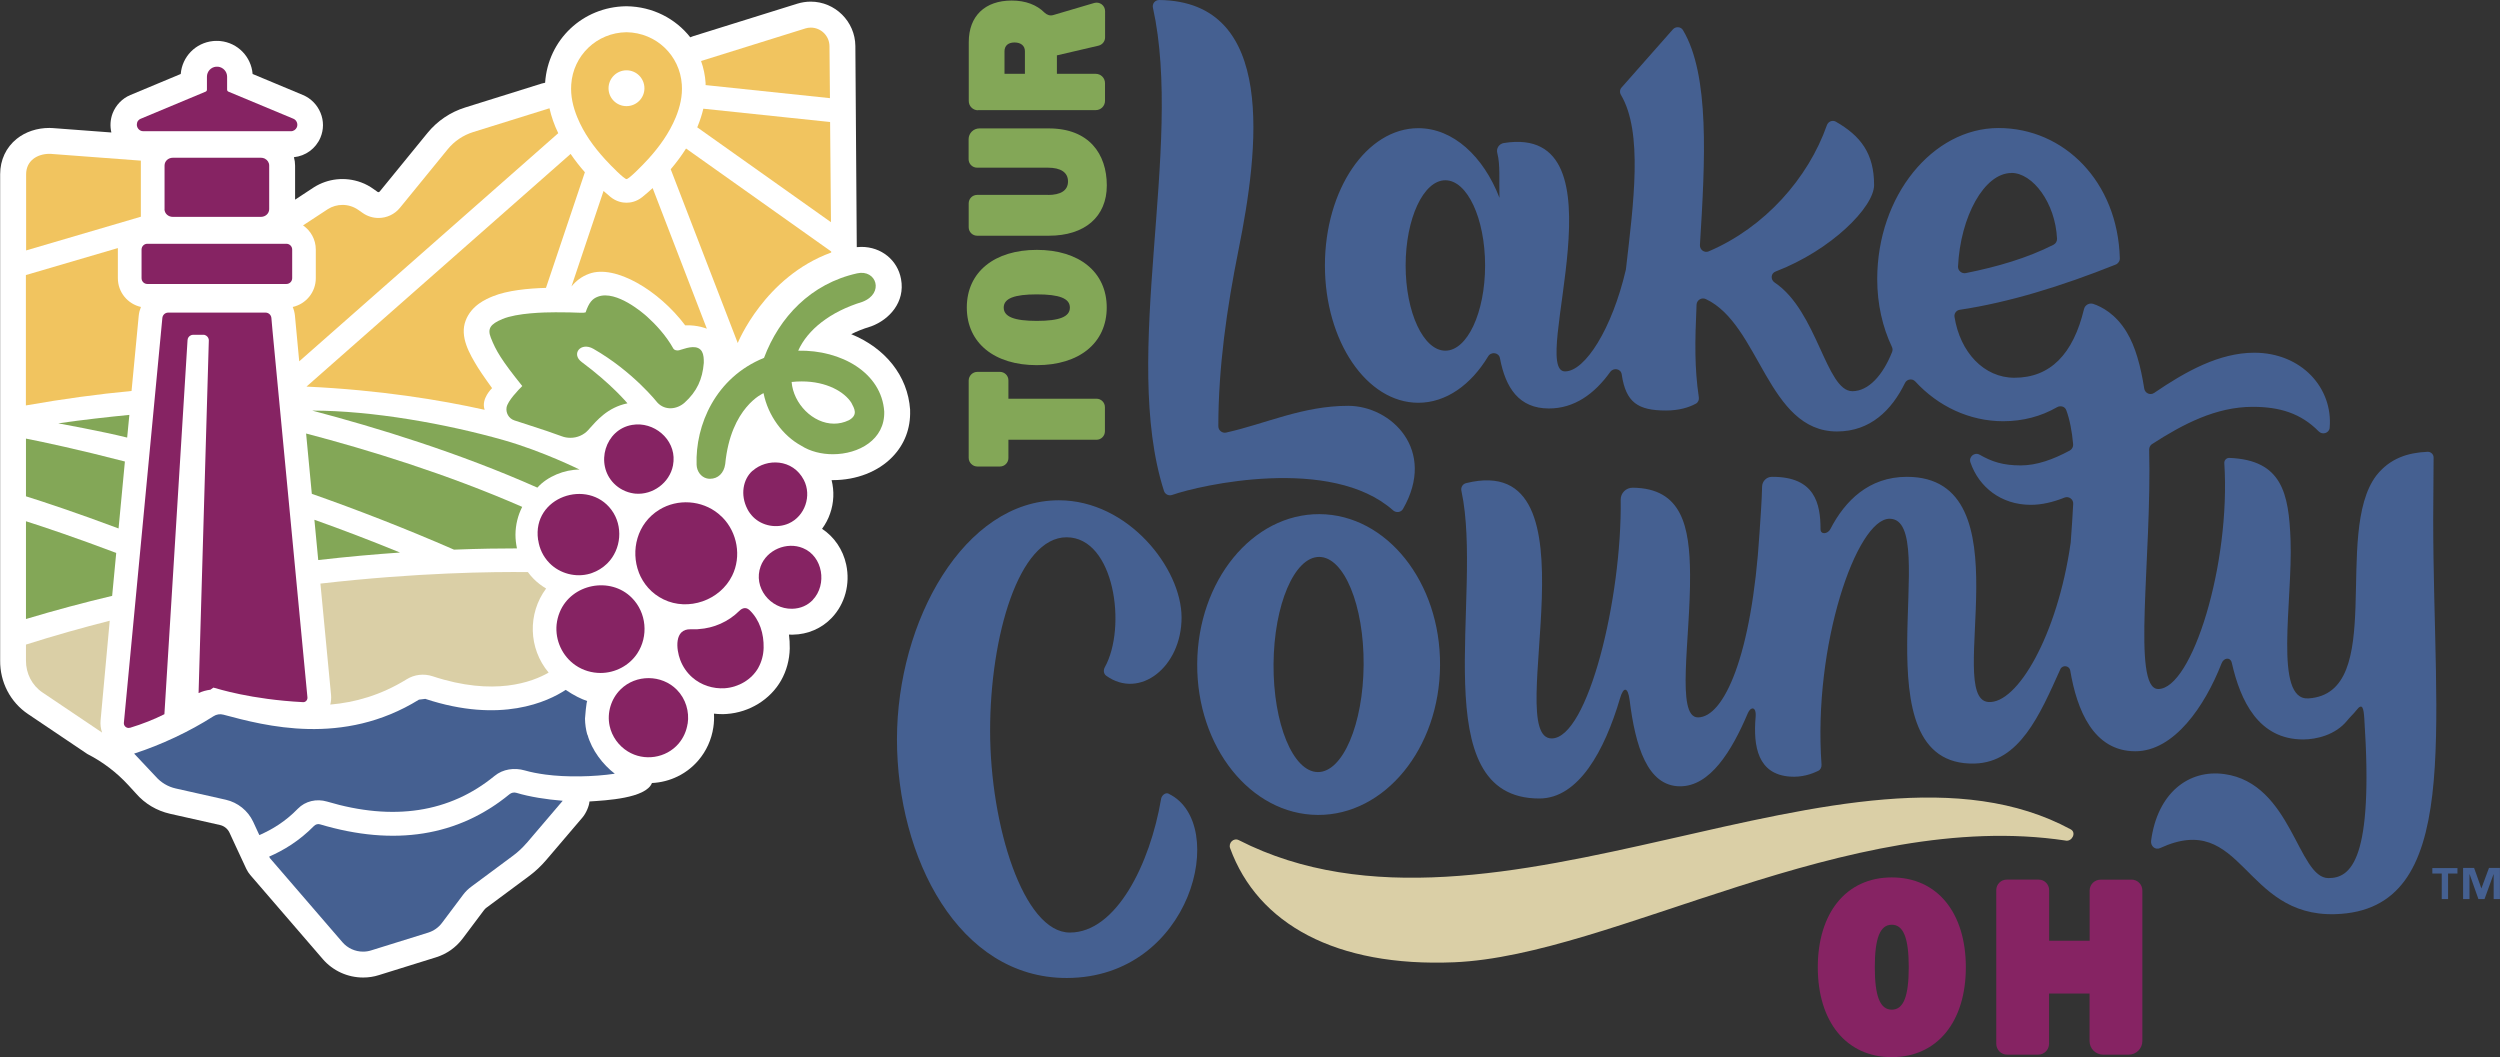 <?xml version="1.0" encoding="UTF-8"?>
<svg id="Layer_1" data-name="Layer 1" xmlns="http://www.w3.org/2000/svg" viewBox="0 0 319.66 135.16">
  <rect x="0" y="0" width="319.66" height="135.16" fill="#333333" stroke="none"/>
  <defs>
    <style>
      .cls-1 {
        fill: #456091;
      }

      .cls-1, .cls-2, .cls-3, .cls-4, .cls-5, .cls-6 {
        stroke-width: 0px;
      }

      .cls-2 {
        fill: #862363;
      }

      .cls-3 {
        fill: #83a757;
      }

      .cls-4 {
        fill: #dacfa6;
      }

      .cls-5 {
        fill: #fff;
      }

      .cls-6 {
        fill: #f1c45f;
      }
    </style>
  </defs>
  <path class="cls-1" d="M148.83,62.77c.14.44.62.67,1.06.51,3.52-1.24,20.3-5.06,28.23,1.97.39.35,1.01.28,1.27-.17,4.34-7.54-1.5-13.19-7.01-13.19-5.81,0-10.5,2.28-15.6,3.42-.51.11-1-.28-1-.81,0-7.46,1.08-15.09,2.59-22.59C160.93,19.18,163.32.18,148.22,0c-.53,0-.92.48-.8.99,3.94,17.83-4.13,44.5,1.41,61.78"/>
  <path class="cls-1" d="M303.85,60.8c-5.6,7.38,1.38,27.83-8.67,28.5-4.49.3-2.02-12.4-2.3-20.22-.22-6.02-1.09-10.26-7.82-10.53-.37-.02-.67.29-.65.66.83,12.95-4.14,28.89-8.45,28.89-3.41,0-.81-16.73-1.16-30.61,0-.28.13-.55.37-.71,3.96-2.55,8.17-4.76,12.86-4.76,3.43,0,6.14.8,8.45,3.14.48.49,1.34.22,1.4-.46.44-5.1-3.61-9.6-9.64-9.6-4.44,0-8.71,2.35-12.8,5.14-.5.34-1.18.04-1.27-.56-.45-2.84-1.11-5.36-2.26-7.24-1.39-2.29-3.17-3.22-4.25-3.58-.51-.17-1.06.13-1.19.66-1.38,5.76-4.31,8.78-8.9,8.78-3.88,0-6.93-3.23-7.66-7.78-.07-.44.24-.85.68-.91,6.26-.94,12.97-3,19.93-5.78.32-.13.54-.45.53-.8-.26-9.76-7.1-16.66-15.51-16.66s-15.51,8.65-15.51,19.32c0,3.22.69,6.15,1.88,8.67.1.2.11.44.02.65-1.17,2.95-3,5.01-5.08,5.01-3.36,0-4.48-10.25-9.93-13.89-.55-.36-.51-1.18.11-1.41,7.13-2.73,12.6-8.25,12.6-11.06,0-4.05-1.73-6.29-4.89-8.1-.44-.25-.99-.02-1.15.46-2.38,6.76-7.94,13.07-15.11,16.12-.55.24-1.16-.22-1.12-.81.67-10.81,1.27-21.71-2.17-27.48-.27-.46-.94-.49-1.29-.09l-6.56,7.43c-.24.27-.26.65-.07.96,2.83,4.79,1.6,13.82.63,22.26,0,.03,0,.07-.02.11-1.75,7.5-5.2,12.97-7.77,12.97-4.66,0,8.22-31.78-7.83-29.2-.6.1-.99.69-.83,1.28.4,1.49.21,3.53.28,5.72-2.06-5.31-5.93-8.9-10.38-8.9-6.6,0-11.94,7.86-11.94,17.55s5.35,17.56,11.94,17.56c3.56,0,6.74-2.3,8.93-5.93.39-.64,1.37-.51,1.51.23.72,3.81,2.44,6.43,6.27,6.43,3.23,0,5.81-1.85,7.83-4.67.43-.59,1.37-.42,1.47.31.53,3.62,2.1,4.62,5.67,4.62,1.61,0,2.89-.37,3.82-.88.28-.16.42-.48.37-.8-.55-3.77-.51-6.99-.29-11.86.03-.58.65-.96,1.18-.71,6.92,3.23,7.89,16.93,16.78,16.93,4.27,0,7-2.74,8.69-6.2.24-.5.93-.61,1.31-.2,2.95,3.21,6.97,5.09,11.25,5.09,2.54,0,4.86-.63,6.88-1.79.43-.25,1.01-.1,1.18.37.46,1.24.73,2.71.88,4.36.03.32-.14.65-.43.81-2.14,1.15-4.23,1.9-6.27,1.9-2.24,0-3.67-.46-5.26-1.37-.66-.37-1.42.28-1.17.99,1.08,3.15,3.92,5.42,7.71,5.42,1.44,0,2.88-.35,4.33-.93.54-.21,1.13.22,1.1.8-.08,1.6-.2,3.26-.32,4.93,0,.04-.01.11-.02.15-1.69,11.74-6.82,20.56-10.52,20.26-5.67-.45,5.04-28.79-10.41-28.79-4.86,0-7.92,3.07-9.78,6.68-.34.65-1.26.75-1.26.01,0-3.25-.71-6.73-6.22-6.69-.69,0-1.24.57-1.25,1.25-.03,1.84-.25,4.57-.33,5.92-.98,15.77-4.58,23.59-7.87,23.59-2.86,0-.95-10.1-1.01-18.28-.05-6.15-1.03-11.03-7.34-11.09-.85,0-1.54.68-1.53,1.53.17,12.63-4.2,30.53-8.83,30.53-6.39,0,6.69-37.02-10.95-32.64-.43.11-.68.53-.59.97,2.89,13.37-4.93,39.35,9.96,39.35,5.01,0,8.34-6.07,10.33-12.83.43-1.48,1-1.48,1.22.24.72,5.81,2.24,11.03,6.46,11.03,3.83,0,6.59-4.48,8.66-9.36.35-.82,1.11-.91.99.5-.32,3.79.29,7.32,4.39,7.62,1.52.11,2.74-.31,3.62-.74.29-.14.44-.46.42-.78-1.11-15.27,4.49-31.45,8.7-31.45,6.85,0-4.47,31.72,10.89,31.3,5.72-.16,8.31-6.2,10.94-12.05.27-.6,1.16-.49,1.27.16.85,5.04,2.96,10.32,8.32,10.32,4.94,0,8.88-5.73,11.03-11.24.29-.74,1.13-.84,1.31-.06,1.1,4.85,3.41,9.79,9.12,9.79,1.67,0,4.12-.56,5.62-2.4.46-.57.79-.82,1.2-1.35.75-.96.91-.29,1,1.08,1.2,18.05-1.7,20.4-4.58,20.4-3.93,0-4.69-12.11-13.3-13.3-4.6-.64-8.57,2.44-9.38,8.51-.09.69.52,1.24,1.15.95,10.6-4.88,10.55,8.79,22.38,8.45,16.41-.47,12.54-23.36,12.54-50.52l.05-7.87c0-.42-.36-.75-.78-.73-2.52.11-4.8.83-6.54,3.03M257.19,22.11c2.72,0,5.62,3.83,5.83,8.41.02.32-.17.64-.46.78-3.34,1.69-7.12,2.8-11.21,3.62-.51.1-1.01-.31-.99-.83.3-6.38,3.35-11.97,6.83-11.97M184.81,44.84c-2.8,0-5.08-4.88-5.08-10.89s2.28-10.9,5.08-10.9,5.08,4.88,5.08,10.9-2.28,10.89-5.08,10.89"/>
  <path class="cls-1" d="M184.13,85.07c.07-10.62-6.82-19.28-15.4-19.33s-15.58,8.5-15.65,19.13c-.07,10.62,6.82,19.27,15.4,19.33,8.58.06,15.59-8.51,15.65-19.12M162.84,84.93c.05-7.6,2.67-13.74,5.85-13.72,3.18.02,5.72,6.2,5.67,13.79-.05,7.59-2.67,13.74-5.85,13.72s-5.72-6.2-5.67-13.79"/>
  <path class="cls-1" d="M149.45,101.49c-.43-.21-.91.2-.99.67-1.4,8.28-5.72,17.08-11.66,17.08s-10.2-13.71-10.2-25.8,3.67-24.74,9.78-24.74,7.74,11.49,4.88,16.63c-.2.36-.15.82.18,1.07,4.3,3.09,9.64-1.13,9.64-7.44s-6.84-14.99-15.69-14.99c-12.1,0-20.7,15.45-20.7,30.56s7.88,30.53,21.7,30.52c16.04-.02,20.8-19.78,13.07-23.54"/>
  <path class="cls-4" d="M264.14,107.49c.83.12,1.37-1.04.64-1.44-27.95-15.14-73.77,18.03-106.39,1.37-.66-.33-1.35.36-1.1,1.04,3.53,9.68,13.51,15.21,28.65,14.58,20.22-.84,50.36-19.75,78.2-15.56"/>
  <path class="cls-3" d="M124.97,47.55c-.61,0-1.11.5-1.11,1.11v9.88c0,.61.5,1.11,1.11,1.11h2.89c.6,0,1.08-.49,1.08-1.08v-2.34h11.26c.6,0,1.08-.49,1.08-1.08v-3.09c0-.6-.49-1.08-1.08-1.08h-11.26v-2.35c0-.6-.49-1.08-1.08-1.08h-2.89Z"/>
  <path class="cls-3" d="M132.57,46.69c5.4,0,8.94-2.81,8.94-7.37s-3.55-7.37-8.94-7.37-8.95,2.81-8.95,7.37,3.55,7.37,8.95,7.37M132.57,37.64c2.88,0,4.23.51,4.23,1.69s-1.34,1.7-4.23,1.7-4.23-.53-4.23-1.7,1.34-1.69,4.23-1.69"/>
  <path class="cls-3" d="M133.99,24.92h-9.05c-.6,0-1.08.49-1.08,1.08v3.06c0,.6.49,1.08,1.08,1.08h9.17c4.6,0,7.41-2.42,7.41-6.43s-2.26-7.29-7.41-7.29h-8.88c-.76,0-1.38.62-1.38,1.38v2.56c0,.6.49,1.08,1.08,1.08h9.05c1.65,0,2.58.6,2.58,1.76s-.93,1.73-2.58,1.73"/>
  <path class="cls-3" d="M125.03,14.08h15.08c.65,0,1.18-.53,1.18-1.18v-2.27c0-.66-.53-1.19-1.19-1.19h-4.96v-2.36s5.32-1.24,5.32-1.24c.49-.12.84-.55.84-1.05V1.42c0-.73-.7-1.24-1.39-1.04l-5.25,1.55c-.4.12-.81-.03-1.11-.32-.99-.99-2.41-1.54-4.19-1.54-3.42,0-5.49,1.98-5.49,5.31v7.54c0,.65.53,1.18,1.18,1.18M128.44,6.55c0-.71.48-1.12,1.28-1.12s1.33.41,1.33,1.12v2.89h-2.61v-2.89Z"/>
  <path class="cls-2" d="M272.55,112.48h-3.97c-.77,0-1.39.62-1.39,1.39v6.42h-5.18v-6.48c0-.74-.6-1.34-1.34-1.34h-4.08c-.74,0-1.34.6-1.34,1.34v19.65c0,.77.62,1.39,1.39,1.39h3.97c.77,0,1.39-.62,1.39-1.39v-6.42h5.18v6.08c0,.96.78,1.73,1.73,1.73h3.28c.96,0,1.74-.78,1.74-1.73v-19.26c0-.77-.62-1.39-1.39-1.39"/>
  <path class="cls-2" d="M241.89,112.19c-5.84,0-9.46,4.56-9.46,11.49s3.62,11.49,9.46,11.49,9.47-4.56,9.47-11.49-3.61-11.49-9.47-11.49M241.89,129.1c-1.5,0-2.17-1.72-2.17-5.43s.67-5.43,2.17-5.43,2.17,1.72,2.17,5.43-.66,5.43-2.17,5.43"/>
  <path class="cls-5" d="M114.11,58.42c1.55-1.6,2.33-3.64,2.26-5.92,0-.04,0-.08,0-.12-.3-4.36-3.21-7.89-7.53-9.65.73-.37,1.53-.69,2.39-.95.07-.02.14-.05.21-.07,2.27-.86,4.32-3.07,3.77-6.03-.44-2.42-2.52-4.11-5.06-4.11h0c-.2,0-.4.01-.6.03l-.18-25.72c-.03-3.13-2.59-5.67-5.71-5.67-.58,0-1.15.09-1.71.26l-13.33,4.16c-.12.04-.24.08-.36.14-1.89-2.4-4.81-3.92-8.12-3.97h-.1c-5.53.08-9.97,4.28-10.34,9.78-.15.03-.29.06-.43.1l-9.78,3.06c-1.9.59-3.57,1.72-4.83,3.26l-6.11,7.49c-.05.06-.12.08-.16.08-.06,0-.1-.02-.12-.04l-.48-.34c-.5-.36-1.04-.66-1.62-.87-2.05-.75-4.25-.49-6.02.62-.02.01-.04.03-.06.04l-2.36,1.55v-4.35c0-.37-.05-.73-.15-1.08,1.49-.15,2.8-1.1,3.39-2.5.43-1.02.44-2.15.01-3.18-.42-1.02-1.23-1.85-2.24-2.27-.11-.05-.86-.36-6.44-2.69-.18-2.2-1.89-3.98-4.12-4.21-.15-.02-.31-.02-.47-.02s-.31,0-.47.02c-2.24.23-3.95,2-4.13,4.21l-6.44,2.69c-1.04.43-1.86,1.29-2.27,2.34-.3.79-.35,1.64-.16,2.45l-7.46-.56c-.16-.01-.32-.02-.47-.02-1.57,0-3.05.49-4.17,1.39C.78,18.84.02,20.45.02,22.28v62.17c-.03,2.77,1.3,5.33,3.56,6.85l7.62,5.13s0,0,.01,0c1.95,1,3.71,2.34,5.2,3.96l.98,1.07c1.14,1.31,2.64,2.2,4.34,2.59l6.4,1.44c.53.12.98.48,1.21.97l.79,1.71c.23.49,1.06,2.27,1.28,2.75l.09.19c.13.28.3.53.5.77l9.27,10.75c1.29,1.5,3.18,2.36,5.16,2.36.69,0,1.37-.1,2.02-.31l7.29-2.27c1.37-.42,2.57-1.27,3.43-2.42l2.71-3.61c.1-.14.23-.26.37-.36.02-.01.04-.03.06-.04l5.31-3.94c.83-.61,1.58-1.32,2.25-2.11l4.62-5.42c.45-.53.85-1.47.88-2.03,2.09-.14,7.22-.39,7.99-2.36,2.3-.11,4.44-1.15,5.93-2.89,1.02-1.19,1.69-2.66,1.92-4.23.09-.58.11-1.17.08-1.75.33.04.67.06,1.01.06.21,0,.42,0,.62-.02,2.9-.2,5.56-1.84,6.95-4.28.7-1.23,1.08-2.65,1.11-4.1.01-.61-.03-1.2-.1-1.77.12,0,.23.01.35.01.05,0,.09,0,.14,0,1.93-.03,3.7-.8,4.99-2.16,1.68-1.77,2.37-4.31,1.84-6.79-.41-1.92-1.53-3.56-3.09-4.58.43-.59.79-1.25,1.03-1.96.49-1.39.54-2.88.19-4.27.06,0,.11,0,.17,0,3.01,0,5.79-1.08,7.62-2.98"/>
  <path class="cls-3" d="M102.06,44.84h0c1.2-2.69,4.1-4.99,8.2-6.24,2.86-1.09,1.8-4.2-.66-3.65-5.93,1.32-9.96,5.61-11.91,10.81-6.2,2.51-8.8,8.59-8.62,13.67.03.82.54,1.56,1.33,1.75,0,0,.01,0,.02,0,.13.03.25.04.37.04,1.01,0,1.78-.72,1.94-1.89.7-7.3,4.9-9.06,4.9-9.06.57,2.88,2.48,5.45,4.82,6.72,1.14.73,2.59,1.09,4.04,1.09,3.31,0,6.68-1.86,6.57-5.47-.34-4.94-5.48-7.88-10.99-7.77M108.52,53.74c-.62.3-1.26.43-1.88.43-2.71,0-5.2-2.56-5.42-5.33.45-.05.88-.07,1.3-.07,3.19,0,5.46,1.34,6.34,2.73.39.75.89,1.56-.33,2.24"/>
  <path class="cls-6" d="M102.95,3.64c.24-.07.48-.11.72-.11,1.27,0,2.38,1.02,2.39,2.38l.06,6.64-15.9-1.67c0-.09,0-.18,0-.27-.06-.97-.26-1.91-.58-2.81l13.33-4.16Z"/>
  <path class="cls-6" d="M89.21,16.14c.31-.76.55-1.51.72-2.24l16.21,1.7.11,12.81-17.1-12.13s.04-.1.06-.14"/>
  <path class="cls-6" d="M106.28,32.15v.14c-8.54,3.11-11.95,11.57-11.95,11.57l-8.57-22.22c.76-.89,1.4-1.76,1.96-2.65l18.55,13.16Z"/>
  <path class="cls-6" d="M87.62,41.61c-3.38-4.5-8.97-7.82-12.28-6.61-1,.36-1.72.95-2.27,1.63l4.1-12.21c.29.25.58.51.89.76.75.61,1.53.74,2.04.74s1.27-.12,2.02-.72c.45-.36.89-.74,1.33-1.15l6.93,17.98s-1.17-.5-2.76-.43"/>
  <path class="cls-6" d="M74.78,22.04l-4.97,14.77c-2.26.06-4.94.32-6.8,1.08-.81.33-2.72,1.12-3.47,3.1-.79,2.07.49,4.25,1.56,6,.49.8,1.82,2.64,1.82,2.64,0,0-1.45,1.35-.95,2.77-5.7-1.27-13.41-2.53-22.78-2.97l33.77-29.75c.55.81,1.16,1.59,1.83,2.35"/>
  <path class="cls-6" d="M70.27,13.84l-9.78,3.05c-1.27.4-2.4,1.16-3.24,2.19l-6.11,7.49c-.69.85-1.71,1.3-2.74,1.3-.71,0-1.42-.21-2.04-.65l-.53-.37c-.61-.43-1.32-.65-2.04-.65-.65,0-1.3.18-1.87.54l-3.17,2.08c.98.68,1.63,1.8,1.63,3.09v3.66c0,1.8-1.26,3.3-2.95,3.68.14.34.24.71.28,1.09l.55,5.86,33.12-29.17c-.52-1.07-.88-2.12-1.12-3.18"/>
  <path class="cls-4" d="M42.33,88.87l-1.36-14.25c12.41-1.42,22.09-1.52,26.53-1.47.22.3.46.59.73.86.48.49,1.03.9,1.6,1.24-2.38,3.2-2.27,7.66.32,10.75-2.07,1.2-6.97,3.07-14.83.47-1.12-.37-2.33-.23-3.33.39-3.3,2.04-6.62,2.96-9.76,3.23.1-.4.14-.81.1-1.23"/>
  <path class="cls-4" d="M13.05,93.67l-7.62-5.13c-1.33-.89-2.12-2.43-2.11-4.07v-2.05c3.62-1.15,7.2-2.16,10.71-3.05l-1.17,12.74c-.05.53.02,1.06.19,1.55"/>
  <path class="cls-3" d="M39.92,52.5c8.25,2.17,18.81,5.41,28.79,9.85,1.29-1.44,3.47-2.31,5.39-2.31,0,0-4.65-2.32-9.69-3.76-7.35-2.09-16.82-3.78-24.48-3.78"/>
  <path class="cls-3" d="M66.77,64.81c-.55,1.09-.85,2.29-.86,3.55,0,.6.07,1.19.19,1.76-2.04,0-4.77.03-8.05.16-6.28-2.74-12.41-5.11-18.18-7.14l-.73-7.71c7.93,2.08,18.03,5.18,27.63,9.38"/>
  <path class="cls-3" d="M51.15,70.65c-3.2.22-6.71.53-10.46.96l-.49-5.15c3.54,1.26,7.21,2.66,10.95,4.19"/>
  <path class="cls-3" d="M16.54,53.06l-.28,2.89c-3.21-.8-8.81-1.82-8.81-1.82,2.77-.41,6.6-.84,9.08-1.08"/>
  <path class="cls-2" d="M37.36,31.91v3.66c0,.41-.33.74-.74.74h-17.78c-.41,0-.74-.33-.74-.74v-3.66c0-.41.33-.74.74-.74h17.78c.41,0,.74.33.74.74"/>
  <path class="cls-2" d="M21.04,26.74v-5.58c0-.55.47-.99,1.06-.99h11.27c.15,0,.29.03.41.08.03.01.06.03.09.04.33.17.55.5.55.87v5.58c0,.55-.47.99-1.06.99h-11.27c-.58,0-1.06-.44-1.06-.99"/>
  <path class="cls-2" d="M17.53,15.66c.08-.2.23-.38.45-.47l8.31-3.47c.1-.04.17-.14.17-.25v-1.66c0-.67.51-1.22,1.16-1.28.04,0,.09,0,.13,0s.09,0,.13,0c.65.07,1.16.62,1.16,1.28v1.66c0,.11.07.21.17.25,0,0,8.29,3.46,8.3,3.46.42.17.62.67.45,1.09-.13.3-.42.51-.76.51h-18.88c-.58,0-.97-.59-.77-1.13"/>
  <path class="cls-2" d="M16.63,93.05c-.06.02-.12.03-.18.03-.35,0-.65-.3-.61-.67l4.92-51.76c.04-.39.36-.68.75-.68h12.44c.39,0,.71.29.75.68l.14,1.59,4.47,46.93c.03.33-.23.63-.56.61-6.74-.35-10.9-1.72-11.46-1.86l-.39.27c-.53.07-1.04.21-1.51.43l1.31-45.07c0-.08,0-.15-.03-.23-.07-.23-.24-.4-.46-.48-.04-.01-.07-.02-.11-.03s-.08,0-.12,0h-1.28s-.09,0-.14.01c-.04,0-.09.02-.13.04-.25.1-.43.33-.45.61,0,0-2.96,47.84-2.96,47.85-1.31.66-2.79,1.25-4.4,1.74"/>
  <path class="cls-1" d="M67.33,107.8c-.51.59-1.08,1.13-1.7,1.59l-5.31,3.94c-.42.3-.79.66-1.1,1.07l-2.71,3.61c-.44.59-1.06,1.02-1.76,1.24l-7.29,2.27c-.34.11-.69.16-1.04.16-1,0-1.97-.43-2.64-1.21l-9.27-10.75-.09-.19c1.87-.82,3.84-2,5.72-3.91.21-.21.5-.3.77-.22,9.52,2.84,17.67,1.54,24.23-3.84.25-.21.59-.28.91-.18,1.68.51,3.82.84,5.9,1.01l-4.62,5.42Z"/>
  <path class="cls-1" d="M75.09,93.93c-.18-.66-.28-1.35-.29-2.04,0-.19.19-2.28.29-2.25-.79-.27-1.68-.7-2.76-1.43-2.26,1.49-8.27,4.35-17.95,1.15-.28.03-.53.06-.81.1-9.73,6.02-19.67,3.35-25.01,1.92,0,0,0,0,0,0-.43-.12-.89-.04-1.26.2-3.1,1.98-6.7,3.66-10.15,4.78l2.76,2.93c.67.77,1.57,1.31,2.57,1.53l6.4,1.44c1.53.35,2.82,1.39,3.49,2.81l.79,1.71c1.63-.71,3.33-1.73,4.92-3.37.96-.99,2.4-1.31,3.73-.92,8.49,2.53,15.7,1.42,21.43-3.28,1.07-.88,2.53-1.08,3.86-.7.79.23,1.69.4,2.65.53,2.67.36,6.2.29,8.86-.11-1.52-1.16-2.94-3-3.49-4.99"/>
  <path class="cls-2" d="M68.8,69.06s0-.04,0-.05c-.79-5.49,6.37-7.87,9.38-3.82,1.53,2.06,1.28,5.05-.53,6.85-.58.57-1.25.98-1.97,1.23-.08.03-.16.05-.24.08-1.81.53-3.85,0-5.17-1.34-.82-.83-1.3-1.87-1.45-2.94"/>
  <path class="cls-2" d="M71.17,79.85c.06-.54.19-1.07.4-1.58,1.49-3.63,6.48-4.61,9.23-1.82,1.87,1.89,2.14,4.9.68,7.11-1.03,1.55-2.81,2.48-4.67,2.49-1.13,0-2.26-.32-3.23-.99-1.68-1.16-2.61-3.18-2.41-5.21"/>
  <path class="cls-2" d="M81.69,73.21c-1.08-2.8-.25-6.29,2.62-8.04,2.34-1.43,5.42-1.22,7.54.51.18.15.36.31.52.47,1.91,1.93,2.46,5,1.25,7.45-1.55,3.16-5.6,4.59-8.78,3.04-1.55-.75-2.6-2.01-3.16-3.44"/>
  <path class="cls-2" d="M87.92,92.53c-.14.92-.52,1.81-1.16,2.56-1.61,1.87-4.41,2.28-6.49.99-1.17-.72-2.03-1.91-2.32-3.26-.36-1.67.18-3.47,1.4-4.67,1.96-1.94,5.25-1.92,7.19.04,1.15,1.17,1.62,2.8,1.39,4.34"/>
  <path class="cls-2" d="M96.96,85.39c-.86,1.52-2.55,2.49-4.28,2.61-1.51.1-3.04-.39-4.18-1.4-.68-.6-1.2-1.37-1.52-2.21-.52-1.37-.8-3.99,1.34-3.93.22,0,.44.01.66,0,.12,0,.23,0,.35-.02,1.93-.12,3.8-.94,5.18-2.31.2-.2.75-.68,1.35-.1,1.3,1.27,1.82,3.02,1.78,4.81-.02.89-.25,1.77-.68,2.54"/>
  <path class="cls-2" d="M96.23,60.2c1.79-1.6,5.13-1.56,6.55,1.17,1.04,2.01.15,4.63-1.93,5.56-1.51.67-3.39.34-4.56-.84-.29-.3-.54-.63-.72-.99-.95-1.83-.56-3.83.65-4.91"/>
  <path class="cls-2" d="M103.93,76.71c-.64.67-1.54,1.11-2.65,1.13-2.8.05-5.01-2.74-4.02-5.43.77-2.1,3.34-3.18,5.4-2.33,2.57,1.05,3.13,4.67,1.26,6.63"/>
  <path class="cls-3" d="M14.34,76.19l.52-5.49c-5.08-1.92-9.06-3.26-11.54-4.05v12.5c3.72-1.12,7.4-2.1,11.02-2.96"/>
  <path class="cls-3" d="M15.16,67.57l.81-8.56c-5.9-1.53-10.33-2.47-12.65-2.93v7.38c2.3.72,6.41,2.08,11.84,4.11"/>
  <path class="cls-6" d="M15.07,35.57v-3.66c0-.06,0-.13,0-.19l-11.76,3.45v16.67c4.69-.83,9.2-1.44,13.51-1.85l.92-9.64c.04-.39.14-.75.28-1.1-1.69-.38-2.95-1.88-2.95-3.68"/>
  <path class="cls-6" d="M6.56,19.67c-.08,0-.15,0-.22,0-1.6,0-3,.89-3,2.62v9.73l14.67-4.31v-7.17l-11.45-.86Z"/>
  <path class="cls-6" d="M87.18,10.81c-.24-3.7-3.25-6.63-7.07-6.69-3.82.05-6.83,2.99-7.07,6.69-.1,1.47.23,2.86.77,4.18.84,2.05,2.11,3.79,3.54,5.36.82.9,2.46,2.55,2.76,2.55s1.94-1.65,2.76-2.55c1.43-1.57,2.69-3.31,3.54-5.36.54-1.33.87-2.71.77-4.18M80.1,13.57c-1.26,0-2.29-1.02-2.29-2.28,0-1.26,1.02-2.29,2.29-2.3h.01c1.27,0,2.29,1.03,2.29,2.3,0,1.26-1.03,2.28-2.29,2.28"/>
  <path class="cls-3" d="M89.77,44.98c-.52-.95-1.83-.54-2.62-.29-.12.04-.24.08-.33.1-.31.08-.63-.06-.71-.2-.97-1.75-2.37-3.2-3.38-4.11-.39-.35-3.89-3.43-6.27-2.55-.72.26-1.16.76-1.58,2.01-.04.03-.36.07-.65.05-.84-.05-1.83-.05-3.21-.06-1.42,0-4.9.08-6.77.86-1.58.66-1.94,1.24-1.49,2.39.65,1.66,1.36,2.87,4.02,6.18.24.29,0,0,0,0-.42.41-1.89,1.92-2.01,2.75-.1.62.22,1.39,1.02,1.65.64.21,1.28.42,1.91.62,1.52.49,2.95.96,4.12,1.4.36.14.74.2,1.12.2.86,0,1.69-.35,2.27-.99l.12-.14c.97-1.07,2.34-2.75,4.9-3.28-.02-.02-2.02-2.44-5.85-5.28-1.39-1.03-.12-2.61,1.49-1.69,5.07,2.9,8.2,6.89,8.2,6.89.97,1.03,2.48.87,3.46,0,1.58-1.43,2.29-2.99,2.46-5.08v-.1c0-.39,0-.92-.23-1.33"/>
  <path class="cls-2" d="M86.12,58.97c-.01.18-.04.37-.07.55-.43,2.21-2.58,3.79-4.8,3.6-.08,0-.16-.02-.24-.03-.95-.14-1.84-.59-2.51-1.27-2.44-2.47-1.13-6.91,2.33-7.49,2.76-.47,5.5,1.8,5.29,4.64"/>
  <path class="cls-1" d="M314.22,111.69h-1.2v3.27h-.81v-3.27h-1.2v-.7h3.21v.7ZM319.66,114.96h-.81v-3.17h-.02l-1.15,3.17h-.78l-1.12-3.17h-.02v3.17h-.82v-3.98h1.41l.92,2.59h.02l.96-2.59h1.4v3.98Z"/>
</svg>